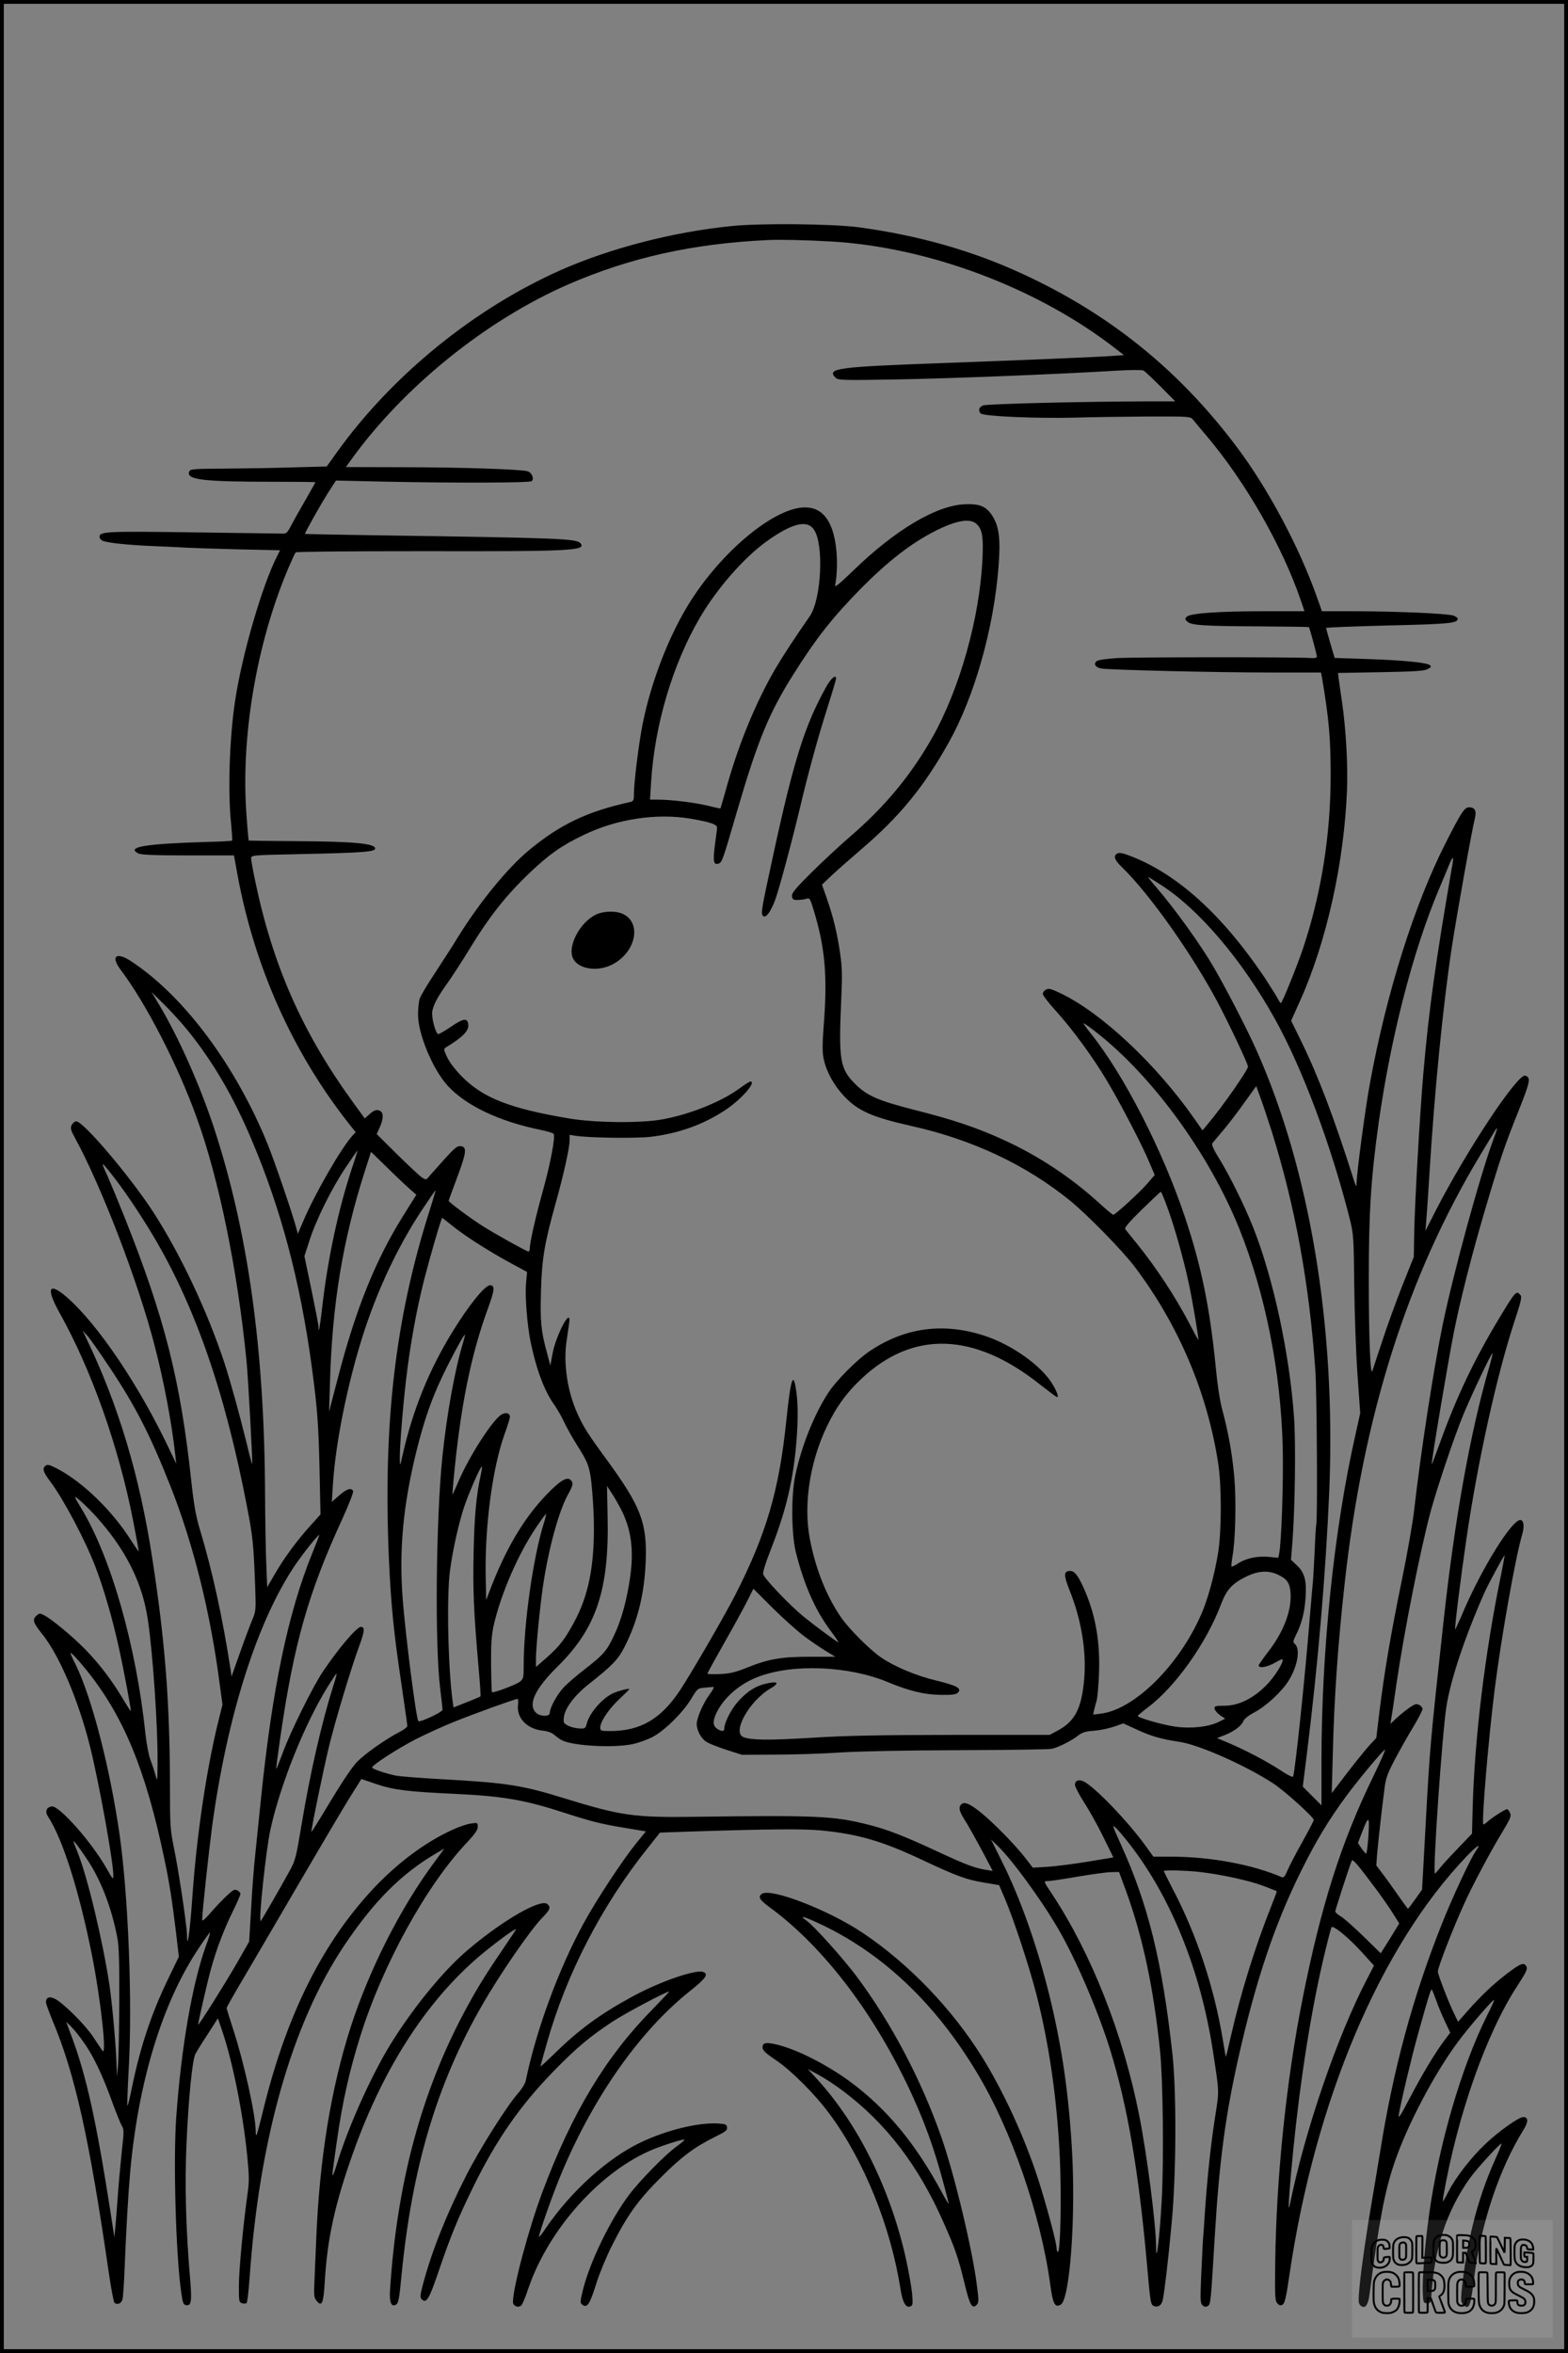 <?xml version="1.0" encoding="UTF-8"?>
<svg xmlns="http://www.w3.org/2000/svg" version="1.0" width="1024pt" height="1536pt" viewBox="0 0 1024 1536" preserveAspectRatio="xMidYMid meet">
  <rect x="0" y="0" width="1024" height="1536" fill="#808080" stroke="none"/>
  <g transform="translate(0.00 0.00) scale(1)">
    <g transform="translate(0,1536) scale(0.1,-0.1)" fill="#000000" stroke="none">
      <path d="M4775 13884 c-381 -38 -791 -145 -1115 -288 -564 -251 -1097 -684 -1459 -1187 l-67 -94 -220 -6 c-120 -4 -321 -7 -445 -8 -202 -1 -228 -3 -233 -18 -22 -55 83 -68 567 -68 141 0 257 -1 257 -3 0 -1 -27 -49 -59 -105 -32 -56 -75 -131 -94 -167 -34 -64 -35 -65 -73 -63 -22 0 -284 4 -584 8 -556 8 -600 5 -600 -29 0 -9 8 -20 18 -25 27 -14 163 -29 337 -36 83 -3 177 -8 210 -10 33 -2 185 -7 337 -11 l277 -6 -19 -38 c-99 -194 -230 -647 -275 -947 -37 -248 -48 -596 -25 -807 5 -55 8 -101 6 -103 -2 -3 -76 -7 -163 -9 -409 -12 -530 -33 -450 -75 16 -9 108 -13 324 -13 l301 0 22 -121 c110 -601 358 -1158 723 -1623 l50 -63 -21 -22 c-74 -81 -251 -389 -323 -562 l-34 -79 -9 34 c-25 95 -140 431 -186 546 -209 516 -547 971 -892 1198 -99 66 -138 35 -69 -56 165 -219 372 -620 496 -965 145 -400 266 -992 325 -1588 11 -112 41 -667 37 -672 -2 -1 -18 59 -36 135 -49 198 -105 401 -146 527 -111 335 -284 703 -461 978 -148 230 -459 597 -506 597 -10 0 -23 -11 -30 -24 -9 -21 -6 -34 21 -83 173 -315 415 -946 520 -1354 62 -237 112 -504 136 -719 l6 -55 -43 90 c-198 420 -473 827 -676 1001 -115 98 -132 55 -44 -104 210 -375 387 -875 482 -1361 21 -108 37 -197 36 -198 -1 -2 -23 30 -49 70 -123 195 -317 383 -482 469 -54 28 -65 30 -79 19 -21 -18 -14 -40 33 -103 84 -111 228 -382 295 -558 53 -138 110 -334 151 -520 34 -152 84 -420 79 -420 -2 0 -26 38 -54 85 -74 123 -155 228 -246 321 -83 84 -215 194 -266 220 -27 14 -31 14 -49 -2 -29 -26 -24 -45 36 -120 113 -140 239 -437 314 -739 57 -229 151 -747 151 -835 0 -33 -2 -31 -45 45 -98 172 -309 410 -357 403 -35 -5 -46 -33 -25 -65 96 -146 203 -484 286 -898 60 -301 101 -679 69 -631 -7 10 -35 52 -62 93 -53 79 -195 220 -249 246 -35 17 -57 8 -57 -23 0 -9 20 -64 44 -122 146 -348 239 -765 366 -1641 15 -103 32 -193 37 -198 18 -18 46 -6 53 22 4 14 10 106 14 205 9 230 23 478 36 624 53 592 210 1107 448 1463 36 54 69 100 73 102 4 3 -8 -39 -28 -92 -88 -248 -159 -655 -192 -1113 -20 -273 -3 -896 32 -1141 11 -75 14 -84 34 -87 33 -5 37 29 24 180 -27 311 -35 611 -23 875 13 297 38 546 58 585 8 15 44 74 81 130 l66 103 29 -85 c69 -205 135 -535 163 -817 13 -134 13 -165 0 -255 -28 -203 -55 -491 -55 -593 0 -97 1 -104 21 -110 12 -4 25 -3 30 2 4 4 13 78 19 163 63 906 277 1659 616 2167 196 293 377 474 608 608 l48 28 -69 -94 c-217 -293 -420 -693 -542 -1069 -130 -403 -205 -867 -226 -1390 -3 -80 -8 -197 -11 -261 -5 -105 -4 -117 15 -140 33 -40 44 -14 52 128 17 284 67 509 186 843 203 571 505 1028 873 1321 97 78 190 144 190 135 0 -2 -35 -55 -78 -118 -115 -169 -172 -260 -244 -393 -293 -538 -456 -1141 -501 -1847 -5 -78 9 -111 40 -92 15 9 21 40 35 190 69 706 231 1250 524 1760 118 207 320 499 396 576 51 52 57 68 32 89 -44 36 -294 -108 -519 -300 -151 -128 -334 -348 -483 -581 -132 -204 -297 -568 -372 -817 -12 -40 -24 -73 -27 -73 -5 0 -1 27 28 230 36 252 81 452 151 675 146 468 433 990 701 1271 49 53 67 79 67 99 0 27 -1 28 -46 21 -25 -3 -82 -23 -127 -44 -173 -81 -342 -207 -495 -366 -338 -355 -575 -824 -728 -1440 -24 -99 -46 -182 -49 -184 -3 -3 -5 8 -5 24 0 105 -76 449 -146 663 -24 74 -44 138 -44 143 0 5 51 95 114 201 62 106 225 383 361 617 137 234 283 482 326 551 l79 126 97 -33 c116 -39 207 -50 513 -64 315 -15 457 -39 720 -125 177 -57 237 -72 396 -98 l132 -22 -65 -80 c-91 -113 -258 -367 -342 -521 -163 -298 -310 -699 -377 -1024 -3 -19 -25 -55 -47 -80 -76 -86 -254 -367 -344 -545 -128 -252 -221 -485 -279 -700 -21 -80 -22 -91 -9 -105 29 -29 48 2 107 176 82 241 129 355 229 559 150 306 305 529 524 754 148 152 235 225 385 324 84 55 351 197 371 197 2 0 -48 -53 -111 -118 -304 -308 -524 -674 -718 -1192 -89 -237 -192 -622 -192 -717 0 -27 36 -41 55 -22 7 8 28 57 45 109 132 390 477 773 820 911 80 32 200 69 200 61 0 -4 -24 -24 -53 -45 -70 -50 -241 -224 -309 -315 -122 -163 -253 -431 -300 -616 -21 -87 -21 -89 -3 -102 30 -22 47 5 89 139 20 65 66 175 101 245 100 199 172 300 320 447 135 136 223 201 357 267 67 33 79 42 76 61 -3 19 -10 22 -58 25 -131 8 -340 -44 -507 -124 -216 -103 -454 -319 -617 -557 -25 -38 -46 -64 -46 -58 0 24 96 295 151 424 211 499 513 925 838 1182 99 79 120 108 84 122 -49 19 -288 -64 -468 -163 -211 -115 -349 -217 -507 -373 -49 -47 -88 -83 -88 -80 0 4 18 71 41 150 127 452 359 900 659 1275 l80 101 203 7 c524 17 736 18 851 7 239 -23 402 -71 656 -191 230 -108 290 -130 405 -149 l100 -17 38 -89 c56 -131 160 -446 206 -626 83 -326 134 -680 152 -1056 12 -254 5 -623 -12 -623 -5 0 -9 11 -9 26 0 34 -69 291 -121 451 -89 273 -224 567 -364 793 -196 315 -479 610 -780 812 -224 150 -602 296 -660 255 -26 -20 -15 -39 52 -88 357 -261 696 -710 936 -1239 99 -219 163 -411 233 -695 3 -11 -18 23 -46 75 -171 317 -356 541 -594 718 -154 114 -355 216 -486 246 -70 16 -90 11 -90 -19 0 -19 18 -37 88 -84 101 -68 258 -225 352 -354 224 -303 397 -733 461 -1140 13 -86 35 -125 64 -113 16 6 17 15 12 81 -4 42 -21 139 -38 218 -100 459 -313 891 -585 1187 l-59 64 70 -38 c39 -21 111 -68 160 -105 283 -213 493 -487 658 -861 75 -169 96 -230 137 -400 33 -137 49 -165 77 -137 15 15 16 26 4 119 -29 238 -147 730 -232 973 -131 377 -330 753 -556 1055 -82 110 -277 328 -323 360 -59 42 -22 32 102 -27 400 -192 740 -516 1008 -963 226 -375 417 -928 479 -1384 17 -127 31 -153 69 -130 59 37 98 569 73 1004 -21 370 -65 674 -145 1003 -80 328 -192 645 -312 884 l-72 145 40 -38 c97 -93 287 -353 401 -549 115 -198 259 -535 336 -782 114 -369 187 -794 241 -1398 24 -272 24 -272 51 -280 25 -8 46 9 53 43 11 54 36 263 57 492 31 317 33 860 6 1110 -67 607 -158 976 -338 1372 -57 127 -58 131 -29 103 18 -17 62 -70 100 -120 262 -344 449 -811 529 -1320 45 -292 44 -267 17 -441 -28 -177 -50 -384 -66 -609 -5 -82 -12 -179 -15 -215 -2 -36 -7 -139 -11 -230 -6 -149 -5 -167 11 -180 12 -10 21 -11 33 -3 19 11 19 18 47 481 28 459 68 762 151 1132 114 508 238 878 413 1230 98 197 179 331 295 488 78 105 220 276 250 301 9 8 -24 -69 -73 -170 -213 -436 -344 -850 -465 -1460 -106 -534 -171 -1163 -178 -1721 -3 -225 -1 -249 15 -265 13 -14 21 -15 34 -7 13 8 24 53 44 195 168 1138 592 2141 1158 2732 67 70 98 89 61 37 -35 -49 -154 -304 -224 -480 -191 -481 -318 -950 -405 -1500 -18 -107 -40 -244 -51 -305 -35 -202 -68 -429 -80 -549 -10 -105 -10 -120 4 -135 28 -27 50 -2 59 65 65 493 99 675 163 864 81 240 257 577 414 789 69 94 232 283 238 276 2 -1 -17 -44 -42 -93 -172 -342 -321 -854 -385 -1322 -26 -188 -44 -418 -39 -500 3 -62 4 -65 28 -65 22 0 25 5 27 40 20 318 98 558 251 774 45 63 202 235 208 228 2 -2 -18 -53 -46 -114 -112 -252 -184 -535 -215 -854 -5 -54 -3 -69 10 -83 38 -38 49 -14 70 159 44 363 165 727 327 986 30 49 29 79 -4 79 -30 0 -163 -95 -251 -179 -92 -88 -192 -217 -238 -308 -18 -34 -33 -63 -35 -63 -2 0 -1 15 2 33 93 532 281 1067 488 1381 52 80 63 103 55 118 -16 31 -38 23 -134 -51 -79 -60 -163 -139 -245 -232 l-68 -77 -25 52 c-35 70 -107 257 -107 276 0 26 97 278 171 440 53 118 171 341 251 472 53 88 59 103 49 124 -6 13 -14 24 -19 24 -12 0 -103 -58 -129 -83 -13 -11 -24 -19 -26 -16 -12 16 33 555 74 879 42 334 135 861 179 1010 15 52 13 90 -7 97 -50 19 -261 -319 -388 -624 -22 -51 -41 -91 -42 -89 -5 4 38 349 73 586 74 508 198 1069 314 1423 42 127 50 160 40 172 -27 33 -32 28 -142 -155 -161 -267 -276 -510 -379 -795 -32 -88 -58 -157 -59 -154 -1 30 104 655 146 869 41 205 118 508 203 795 94 319 128 420 224 658 71 180 75 203 38 215 -49 16 -384 -489 -586 -883 l-66 -130 5 60 c3 33 13 173 21 310 33 538 88 1096 146 1480 31 203 131 765 151 843 12 49 0 72 -38 72 -30 0 -52 -34 -154 -235 -203 -399 -387 -982 -494 -1570 -31 -168 -84 -569 -87 -650 -1 -26 -3 -23 -17 20 -128 404 -232 678 -341 901 l-69 141 58 129 c174 388 288 903 307 1379 6 168 -7 394 -33 575 -9 58 -18 124 -21 146 l-5 41 278 5 c220 4 285 8 307 20 23 12 26 16 15 26 -21 17 -175 32 -413 40 l-209 7 -28 95 c-15 52 -28 98 -28 101 0 3 183 10 408 16 399 9 452 15 452 44 0 5 -12 14 -27 20 -36 14 -368 28 -644 29 l-216 0 -32 90 c-113 322 -319 710 -524 982 -376 501 -829 867 -1397 1129 -328 152 -680 252 -1070 305 -171 23 -643 28 -835 8z m645 -100 c643 -35 1361 -305 1872 -705 l48 -37 -83 -6 c-91 -7 -657 -30 -1097 -46 -694 -25 -764 -34 -703 -96 16 -16 45 -17 393 -11 352 6 1060 34 1435 57 103 6 173 6 183 1 9 -5 60 -53 112 -105 l95 -96 -160 0 c-440 -1 -1053 -16 -1092 -26 -28 -8 -38 -34 -18 -53 19 -19 369 -34 625 -27 96 3 303 6 459 7 271 1 285 0 300 -18 9 -11 50 -61 92 -110 255 -302 494 -720 615 -1075 l23 -68 -262 0 c-294 0 -484 -13 -507 -36 -12 -12 -12 -16 3 -31 25 -25 103 -30 471 -32 176 -1 322 -3 324 -5 5 -6 52 -178 52 -193 0 -8 -17 -11 -52 -8 -102 6 -1143 6 -1255 -1 -62 -4 -121 -12 -130 -19 -24 -18 -10 -42 29 -49 51 -9 742 -26 1109 -26 l326 0 7 -37 c45 -266 56 -395 56 -635 0 -387 -61 -771 -180 -1128 -40 -118 -131 -344 -145 -358 -2 -2 -11 11 -21 30 -9 18 -48 79 -85 136 -278 413 -575 681 -884 797 -43 17 -66 20 -78 14 -29 -17 -19 -43 34 -94 175 -170 448 -555 617 -870 76 -143 202 -409 202 -428 0 -22 -168 -263 -262 -374 l-35 -42 -53 76 c-250 357 -607 692 -874 819 -61 29 -78 34 -95 24 -12 -6 -21 -18 -21 -28 0 -9 37 -58 82 -107 112 -124 245 -305 337 -460 90 -151 233 -425 279 -538 l33 -77 -48 -56 c-49 -57 -210 -204 -223 -204 -4 0 -45 34 -91 76 -188 171 -399 310 -627 414 -173 79 -328 131 -577 194 -240 61 -313 93 -390 170 -100 99 -109 155 -91 556 7 153 6 205 -8 300 -20 136 -45 236 -87 357 l-31 88 63 60 c35 33 123 110 195 172 250 214 407 405 571 698 167 299 293 743 324 1146 14 181 4 262 -40 331 -41 64 -84 81 -185 76 -186 -10 -452 -169 -724 -433 -92 -89 -122 -113 -118 -95 13 65 16 164 6 245 -22 185 -96 272 -222 262 -209 -18 -554 -316 -754 -653 -137 -230 -252 -545 -298 -819 -22 -130 -46 -335 -46 -394 0 -47 -2 -51 -27 -57 -277 -61 -456 -146 -657 -313 -141 -116 -326 -343 -467 -571 -28 -47 -94 -148 -144 -225 -51 -77 -98 -155 -104 -174 -6 -19 -11 -65 -11 -104 0 -127 96 -357 193 -464 120 -130 333 -232 604 -288 43 -9 82 -20 88 -26 14 -14 -19 -190 -70 -374 -45 -160 -85 -334 -85 -374 0 -12 -4 -21 -9 -21 -11 0 -221 117 -300 167 -76 48 -221 156 -221 164 0 3 25 73 56 154 60 162 65 198 23 203 -22 3 -39 -11 -102 -80 -41 -46 -86 -96 -100 -112 -24 -30 -24 -30 -52 -12 -15 10 -88 78 -162 151 l-133 132 20 44 c25 55 26 95 2 107 -22 12 -41 5 -73 -25 l-27 -24 -75 103 c-333 458 -526 895 -642 1454 -14 66 -25 129 -25 140 0 21 3 22 303 28 423 9 507 15 507 37 0 33 -142 46 -519 48 -168 1 -306 3 -307 4 -1 1 -8 74 -14 162 -39 510 64 1122 272 1614 23 53 44 100 49 105 5 5 356 8 836 8 963 -2 1064 3 1024 51 -25 31 -121 35 -1361 53 -239 4 -436 7 -438 9 -4 3 98 185 151 269 l51 79 310 -7 c476 -10 958 -8 969 3 17 17 -1 58 -29 65 -50 13 -452 26 -817 26 l-368 1 33 46 c343 477 882 912 1418 1146 403 175 813 267 1305 290 68 4 251 0 405 -9z m957 -1844 c38 -35 46 -83 39 -230 -18 -383 -148 -845 -326 -1162 -142 -250 -311 -455 -545 -655 -60 -52 -170 -154 -243 -226 -109 -108 -132 -137 -130 -157 3 -21 8 -25 38 -25 19 1 45 4 57 8 20 7 24 2 47 -75 75 -247 91 -431 65 -757 -9 -122 -9 -168 0 -213 18 -84 66 -171 132 -242 92 -98 182 -138 444 -197 395 -88 743 -252 1030 -484 116 -94 343 -326 425 -434 287 -380 475 -823 546 -1286 22 -146 22 -432 0 -575 -22 -141 -68 -312 -112 -410 -145 -332 -435 -618 -652 -646 l-53 -7 6 29 c4 16 11 45 17 64 5 19 12 96 15 170 8 202 -19 371 -87 534 -43 102 -70 141 -99 141 -45 0 -46 -24 -7 -124 78 -193 111 -395 97 -576 -17 -200 -60 -283 -181 -346 l-45 -24 -635 0 c-498 -1 -696 -5 -920 -19 -276 -17 -391 -16 -444 4 -79 30 38 239 179 320 58 34 45 47 -31 30 -68 -15 -123 -50 -182 -115 -46 -50 -92 -140 -92 -180 0 -19 -20 -19 -48 1 -28 19 -28 53 -1 107 51 100 152 187 273 232 227 86 589 70 843 -35 141 -59 242 -83 350 -84 71 -1 96 3 108 14 28 28 -3 46 -138 79 -134 32 -275 91 -364 152 -76 53 -207 184 -261 262 -96 140 -165 313 -203 510 -46 240 5 539 135 783 56 105 114 181 202 264 338 318 738 304 1170 -41 55 -43 103 -79 107 -79 13 0 -2 41 -35 93 -73 115 -256 245 -428 304 -272 92 -528 60 -762 -98 -82 -55 -217 -191 -269 -271 -93 -143 -175 -349 -215 -538 -28 -131 -26 -386 4 -505 53 -210 125 -373 221 -503 34 -45 59 -82 56 -82 -9 0 -148 103 -227 167 -95 78 -256 248 -264 277 -3 13 15 72 45 148 94 238 142 424 166 651 17 165 19 302 5 396 -19 136 -36 86 -65 -194 -47 -455 -131 -741 -335 -1140 -77 -149 -289 -514 -363 -625 -124 -184 -257 -260 -453 -260 -60 0 -64 2 -64 23 0 38 55 120 124 185 36 34 66 63 66 66 0 7 -81 -14 -112 -30 -71 -37 -148 -127 -166 -195 -8 -32 -11 -34 -50 -32 -22 1 -55 9 -72 18 -30 16 -32 19 -27 58 8 59 71 142 163 214 155 123 190 159 232 241 86 167 131 349 139 562 9 252 -32 357 -261 670 -113 154 -147 207 -185 292 -65 143 -93 327 -71 473 6 44 14 97 17 118 17 115 -86 -75 -109 -202 l-14 -75 -21 80 c-40 145 -46 206 -40 408 6 212 23 311 97 576 50 179 90 358 90 406 l0 36 38 -6 c87 -14 391 -18 491 -7 182 22 343 79 488 175 103 68 207 186 163 186 -5 0 -38 -21 -72 -46 -118 -86 -320 -168 -502 -201 -138 -26 -441 -23 -610 6 -387 65 -562 134 -701 275 -42 43 -80 92 -95 125 -24 52 -24 54 -6 65 109 66 150 108 144 150 -6 42 -31 39 -108 -13 -41 -28 -80 -51 -87 -51 -18 0 -46 106 -40 147 8 46 33 93 105 194 32 46 92 138 132 204 136 223 244 360 403 511 122 116 208 177 352 245 214 103 473 142 694 105 134 -23 177 -38 174 -62 -1 -11 -8 -63 -15 -117 -13 -102 -7 -126 26 -114 22 9 26 21 121 347 134 457 206 633 364 884 152 242 256 373 444 565 179 180 327 295 487 376 134 68 226 84 267 45z m-1061 -38 c66 -97 48 -456 -28 -565 -100 -144 -172 -254 -223 -340 -126 -216 -237 -483 -316 -762 -23 -82 -43 -151 -44 -152 -1 -2 -37 6 -81 17 -85 21 -241 40 -326 40 l-53 0 7 113 c23 376 141 773 321 1079 113 191 290 393 439 498 162 115 260 139 304 72z m4171 -2174 c-113 -654 -155 -953 -192 -1378 -22 -255 -55 -829 -59 -1025 l-3 -170 -76 -190 c-41 -104 -101 -269 -132 -365 -32 -96 -60 -182 -63 -190 -13 -35 -23 222 -23 600 0 438 14 660 65 1024 79 557 222 1112 391 1516 31 74 64 152 72 173 20 46 27 48 20 5z m-1906 -144 c247 -158 528 -487 743 -872 180 -322 370 -830 491 -1310 24 -98 26 -117 29 -430 2 -180 11 -442 21 -582 l18 -255 -31 -140 c-140 -618 -222 -1406 -222 -2135 l0 -285 -61 61 -61 61 26 209 c75 604 124 1187 147 1724 44 1066 -125 2090 -477 2878 -62 138 -193 392 -277 537 -84 145 -254 382 -380 528 -34 39 -55 67 -47 62 8 -5 45 -28 81 -51z m-6353 -953 c164 -204 295 -427 415 -711 192 -452 317 -924 392 -1474 37 -275 45 -376 52 -687 l6 -285 -63 -70 c-85 -93 -172 -210 -234 -317 l-51 -88 -6 153 c-4 84 -7 288 -8 453 -4 950 -112 1720 -336 2400 -91 274 -230 587 -355 795 l-51 85 81 -80 c45 -44 116 -122 158 -174z m5890 22 c381 -281 771 -807 975 -1313 170 -424 272 -934 284 -1430 5 -223 -8 -612 -23 -690 l-6 -29 -63 6 c-75 7 -151 -10 -201 -44 -20 -13 -39 -22 -41 -19 -3 3 0 33 6 68 19 102 25 359 12 513 -14 154 -38 290 -77 435 -17 61 -33 165 -45 290 -37 377 -93 654 -199 970 -146 439 -402 938 -620 1208 -27 34 -47 62 -44 62 3 0 22 -12 42 -27z m1188 -681 c153 -491 244 -990 284 -1556 10 -142 15 -979 6 -1008 -2 -7 -7 -80 -10 -163 -4 -82 -9 -172 -11 -200 -3 -27 -12 -135 -21 -240 -30 -382 -95 -997 -109 -1042 -2 -7 -37 10 -86 43 -89 58 -234 134 -342 179 l-69 29 49 19 c60 23 112 62 123 92 5 14 34 37 72 57 78 41 183 139 226 211 58 96 75 206 37 237 -12 10 -11 19 9 58 36 71 56 148 62 242 8 111 -6 164 -56 211 l-39 37 9 113 c17 212 23 647 11 814 -29 418 -136 913 -268 1245 -56 141 -155 341 -224 452 -32 51 -48 87 -42 94 4 6 36 45 71 85 34 41 97 122 139 182 l77 107 28 -77 c16 -43 49 -143 74 -221z m1448 -47 c-86 -229 -263 -875 -333 -1216 -59 -285 -144 -837 -186 -1209 -9 -80 -45 -284 -80 -455 -72 -349 -114 -598 -146 -855 l-21 -175 -37 -40 c-36 -38 -130 -156 -215 -269 l-39 -51 7 255 c9 367 32 701 77 1110 120 1095 411 2013 889 2805 40 66 80 132 89 147 25 42 23 27 -5 -47z m-7456 -192 c-88 -266 -158 -590 -194 -908 -15 -130 -24 -179 -24 -126 0 12 -21 120 -46 241 l-46 220 32 99 c43 136 146 344 237 479 41 61 76 112 78 112 1 0 -15 -53 -37 -117z m384 -140 l37 -32 -80 -128 c-186 -295 -317 -620 -435 -1078 l-55 -210 6 190 c14 508 83 928 227 1378 l41 128 111 -108 c61 -60 128 -123 148 -140z m-1956 105 c75 -94 172 -236 264 -388 280 -464 479 -1033 623 -1785 38 -194 43 -248 53 -510 6 -169 6 -171 -21 -235 -15 -36 -51 -132 -80 -215 l-53 -149 -6 44 c-52 338 -119 645 -199 910 -27 90 -40 159 -57 315 -71 663 -173 1067 -437 1730 -42 105 -91 223 -109 264 -48 104 -47 105 22 19z m2078 -245 c-223 -702 -303 -1386 -264 -2273 13 -291 32 -484 81 -809 21 -145 39 -270 39 -277 0 -8 -21 -25 -47 -38 -87 -44 -227 -142 -280 -196 -32 -33 -97 -129 -174 -257 -67 -112 -123 -202 -125 -201 -5 5 81 421 116 563 40 165 149 525 196 650 35 95 38 125 11 125 -27 0 -146 -140 -247 -290 -65 -96 -210 -388 -260 -523 -24 -64 -44 -116 -46 -114 -2 1 10 92 26 202 89 615 183 947 407 1433 41 90 72 170 69 178 -10 25 -42 15 -91 -28 l-48 -42 7 112 c17 274 97 668 200 988 94 291 226 570 380 803 48 72 88 131 90 131 2 0 -16 -62 -40 -137z m4819 27 c47 -128 107 -340 141 -500 25 -117 66 -362 62 -367 -1 -1 -28 48 -60 110 -90 172 -216 364 -344 522 -36 44 -69 85 -74 92 -6 8 28 48 109 127 65 63 120 116 124 116 3 0 22 -45 42 -100z m-4675 -117 c81 -66 227 -160 370 -239 l124 -67 -7 -77 c-7 -83 8 -274 31 -384 38 -180 90 -319 157 -411 19 -28 46 -75 60 -106 14 -31 55 -105 92 -163 59 -94 68 -117 81 -189 8 -45 17 -159 21 -253 10 -297 -25 -504 -116 -681 -66 -126 -101 -174 -189 -252 l-72 -63 0 55 c0 68 25 328 45 466 36 248 104 498 166 608 33 60 35 75 13 94 -24 20 -72 -11 -157 -100 -151 -158 -269 -360 -373 -636 l-19 -50 -3 145 c-7 332 43 713 122 935 20 55 36 107 36 116 0 25 -29 32 -57 14 -60 -40 -207 -269 -278 -433 -21 -50 -40 -90 -40 -89 -1 1 2 45 7 97 45 478 113 817 229 1131 39 108 42 139 9 139 -33 0 -140 -132 -247 -307 -152 -248 -258 -510 -323 -798 -18 -80 -18 -80 -19 -30 -1 76 17 310 40 510 26 228 68 460 119 662 39 151 112 403 118 403 1 0 28 -21 60 -47z m-2233 -928 c170 -254 267 -445 398 -776 150 -379 262 -828 322 -1295 l18 -131 -32 -129 c-77 -320 -139 -745 -166 -1144 -16 -223 -33 -336 -34 -230 -1 63 -55 424 -86 572 -23 113 -25 143 -25 388 -1 558 -31 950 -116 1500 -82 536 -221 999 -431 1435 l-24 50 32 -35 c17 -19 82 -111 144 -205z m2309 160 c-53 -173 -106 -465 -135 -745 -42 -408 -50 -1230 -14 -1515 8 -66 15 -127 15 -136 0 -15 -148 -85 -158 -74 -14 14 -83 551 -102 794 -25 326 3 619 91 974 51 202 96 331 170 487 60 125 140 272 145 267 2 -2 -4 -25 -12 -52z m6701 -161 c-124 -427 -226 -996 -299 -1669 -87 -798 -88 -806 -117 -1340 l-22 -400 -44 -62 c-25 -35 -46 -63 -48 -63 -2 0 -33 42 -69 94 -36 51 -81 115 -102 141 l-36 48 6 81 c8 87 29 277 47 416 9 74 19 100 71 200 34 63 87 158 120 211 32 54 58 104 58 113 0 8 -9 20 -21 26 -17 10 -28 7 -61 -15 -22 -15 -60 -45 -84 -67 l-44 -41 5 29 c3 16 19 121 35 234 52 353 157 879 225 1131 44 159 150 474 210 621 51 124 186 410 192 404 2 -2 -8 -43 -22 -92z m-6585 -700 c-29 -130 -42 -267 -47 -506 -5 -254 0 -382 33 -761 9 -98 14 -180 12 -181 -1 -2 -42 -19 -90 -38 l-86 -34 -6 40 c-30 221 -40 688 -17 856 17 127 54 296 91 410 31 93 110 274 117 266 2 -2 -1 -25 -7 -52z m915 -225 c67 -130 85 -264 61 -439 -21 -150 -57 -283 -105 -384 -48 -103 -70 -128 -194 -224 -56 -43 -119 -98 -140 -122 -40 -43 -87 -131 -87 -162 0 -26 -64 -24 -90 2 -54 54 -7 155 145 305 250 247 334 500 323 976 l-4 199 28 -43 c16 -23 44 -72 63 -108z m-3399 -81 c175 -203 275 -411 309 -638 33 -216 66 -698 64 -940 -1 -122 -1 -124 -14 -77 -7 27 -22 72 -33 100 -11 29 -25 104 -32 167 -60 576 -226 1157 -420 1475 -22 36 -40 68 -40 71 0 14 105 -85 166 -158z m2895 -13 c-70 -224 -131 -657 -131 -926 0 -82 -2 -89 -25 -107 -25 -20 -175 -76 -182 -68 -3 2 -5 82 -6 177 -1 135 3 192 16 254 47 208 159 467 278 644 34 50 63 90 65 88 2 -1 -5 -30 -15 -62z m-1512 -195 c-158 -390 -260 -878 -334 -1595 -14 -137 -32 -308 -39 -380 -8 -71 -20 -227 -26 -345 l-13 -215 -80 -140 c-78 -136 -249 -407 -253 -402 -3 4 62 288 86 372 35 125 83 251 139 365 28 57 51 110 51 117 0 7 -9 17 -20 23 -17 9 -27 4 -66 -32 -26 -24 -73 -73 -106 -111 -40 -46 -58 -62 -58 -49 0 44 43 441 65 608 98 721 293 1335 540 1704 56 82 150 200 160 200 2 0 -19 -54 -46 -120z m7766 -129 c-107 -515 -177 -1090 -188 -1548 l-4 -153 -96 -100 c-53 -55 -106 -113 -118 -130 -13 -16 -25 -30 -28 -30 -16 0 47 912 75 1090 27 175 121 456 249 745 26 58 128 246 131 242 1 -1 -9 -53 -21 -116z m-1460 -10 c60 -28 78 -53 83 -119 8 -115 -45 -255 -147 -386 -33 -43 -61 -83 -61 -87 0 -22 56 -12 108 18 24 14 45 24 47 21 13 -13 -53 -118 -108 -172 -87 -86 -179 -130 -270 -131 -62 0 -67 -2 -65 -20 2 -10 18 -29 36 -42 l33 -22 -41 -21 c-66 -33 -183 -46 -287 -31 -83 12 -243 58 -243 70 1 3 28 26 61 51 183 136 387 422 484 680 35 92 70 131 159 176 80 40 147 45 211 15z m-3088 -406 c45 -33 108 -76 140 -95 l58 -35 -165 0 c-190 0 -272 -15 -414 -72 -72 -29 -108 -38 -173 -41 -46 -2 -83 -1 -83 3 0 4 49 93 109 199 60 105 127 228 150 273 l41 82 127 -127 c71 -70 165 -154 210 -187z m-4694 -215 c244 -302 389 -653 511 -1238 31 -146 51 -273 76 -481 l18 -154 -68 -141 c-110 -226 -182 -442 -237 -706 -14 -72 -28 -128 -31 -125 -2 2 1 104 8 227 26 443 -2 1144 -60 1548 -63 435 -181 889 -286 1104 -19 37 -34 71 -34 74 0 11 44 -35 103 -108z m1612 -110 c-76 -242 -150 -567 -205 -897 -37 -222 -40 -236 -81 -310 -55 -101 -180 -317 -186 -323 -17 -16 34 467 63 597 65 295 222 686 372 929 32 51 58 91 60 89 2 -2 -8 -40 -23 -85z m2459 -51 c-43 -59 -83 -152 -84 -192 0 -43 29 -97 64 -118 17 -11 76 -34 131 -52 l100 -32 215 1 c118 0 310 6 425 14 132 8 422 14 780 15 314 1 586 5 605 9 45 11 125 51 170 86 28 22 49 28 105 32 39 3 97 15 131 27 l60 21 85 -39 c93 -44 168 -65 279 -81 128 -18 436 -155 615 -272 74 -48 265 -221 265 -239 0 -4 -34 -69 -75 -143 -42 -74 -85 -158 -97 -186 -16 -39 -25 -49 -37 -44 -192 83 -468 134 -726 134 l-113 0 -48 67 c-114 159 -338 393 -409 425 -31 14 -55 4 -55 -23 0 -12 27 -63 59 -114 33 -50 90 -152 126 -226 l66 -134 -163 -27 c-90 -15 -208 -30 -263 -34 l-100 -6 -45 58 c-64 85 -213 237 -298 305 -76 61 -113 73 -131 42 -11 -21 -3 -44 42 -114 18 -30 64 -112 102 -183 l68 -129 -44 7 c-72 11 -135 35 -311 117 -228 106 -331 146 -462 179 -223 56 -336 61 -1141 50 -383 -5 -472 8 -830 118 -282 88 -384 104 -800 127 -148 8 -290 19 -315 25 -69 15 -150 43 -150 52 0 15 159 119 280 182 69 35 184 88 255 116 136 55 400 150 415 150 4 0 6 -17 3 -39 -11 -84 57 -156 158 -168 36 -4 62 -13 79 -28 14 -12 36 -28 49 -35 72 -37 338 -52 464 -25 37 8 95 29 130 47 79 42 199 161 252 250 39 65 41 67 85 71 25 2 51 4 58 5 8 1 -3 -21 -24 -49z m4301 -946 c-4 -51 -10 -93 -13 -93 -4 0 -18 16 -31 35 l-23 34 33 86 c39 99 45 89 34 -62z m-8370 -125 c92 -135 163 -318 201 -516 11 -56 14 -160 13 -425 -1 -194 -5 -381 -9 -417 l-7 -65 -2 75 c-2 109 -28 398 -46 520 -43 287 -144 710 -209 870 -14 35 -26 66 -26 69 1 9 35 -36 85 -111z m8409 -183 c45 -60 101 -140 123 -176 l41 -65 -60 -98 -61 -97 -111 109 c-61 59 -128 119 -148 131 -21 12 -38 27 -38 33 0 11 100 318 108 332 7 12 38 -25 146 -169z m-1139 95 c140 -16 324 -56 416 -91 46 -18 85 -33 87 -34 2 -1 -16 -49 -39 -106 -102 -257 -195 -555 -259 -834 -17 -77 -33 -141 -34 -142 -1 -1 -10 48 -20 110 -56 342 -172 691 -327 985 -32 63 -59 116 -59 118 0 8 145 4 235 -6z m-482 -122 c109 -299 181 -635 223 -1048 19 -181 25 -711 11 -967 -12 -233 -37 -441 -37 -312 0 143 -60 609 -111 864 -105 528 -311 1051 -568 1440 -59 89 -57 85 -24 86 15 0 102 13 193 29 91 15 188 29 216 29 l52 1 45 -122z m1542 -403 l78 -86 -45 -87 c-193 -369 -407 -992 -504 -1471 -12 -60 -10 0 6 189 42 474 105 913 186 1295 22 105 66 285 79 323 7 20 110 -64 200 -163z m485 -315 c12 -36 38 -97 57 -137 l34 -72 -40 -53 c-63 -85 -139 -212 -224 -373 -61 -117 -77 -141 -72 -110 11 72 86 387 125 525 71 255 85 299 91 292 3 -4 16 -36 29 -72z m-8829 -278 c62 -89 121 -214 183 -387 26 -71 54 -140 62 -153 14 -21 14 -38 0 -160 -8 -75 -20 -204 -26 -287 -6 -82 -13 -179 -17 -215 l-6 -65 -23 150 c-95 610 -160 906 -258 1166 l-34 91 34 -33 c19 -19 57 -66 85 -107z"></path>
      <path d="M5396 10877 c-139 -249 -211 -475 -345 -1092 -82 -379 -84 -390 -66 -405 17 -14 45 24 75 99 24 61 112 388 165 611 52 220 114 447 179 652 31 97 56 182 56 188 0 30 -33 3 -64 -53z"></path>
      <path d="M3895 9391 c-106 -48 -191 -208 -153 -287 33 -70 158 -90 255 -41 158 80 197 278 66 333 -45 19 -120 17 -168 -5z"></path>
    </g>
  </g>
  <rect x="0.0" y="0.0" width="1024.0" height="1536.0" fill="none" stroke="black" stroke-width="5"></rect>
  <g transform="translate(882.93 1449.20) scale(0.128)" opacity="1.0">
    <rect x="0" y="0" width="1024.0" height="600.0" fill="white" fill-opacity="0.1"></rect>
    <g transform="translate(0,650) scale(0.1,-0.1)" stroke="none">
      <path fill="none" stroke="#000000" stroke-width="100" d="M4491 5720 c-164 -43 -269 -147 -319 -315 -19 -65 -29 -577 -13 -693 25 -190 116 -310 276 -367 63 -23 284 -32 370 -16 122 22 249 110 294 205 51 104 56 150 56 496 0 341 -4 385 -48 478 -46 100 -156 184 -282 217 -83 21 -241 19 -334 -5z m270 -273 c19 -12 43 -40 54 -62 18 -37 20 -64 23 -320 5 -339 -1 -384 -56 -436 -87 -82 -235 -56 -289 51 -22 43 -23 53 -23 335 0 314 7 370 52 412 34 32 66 42 139 42 53 1 73 -4 100 -22z"></path>
      <path fill="none" stroke="#000000" stroke-width="100" d="M5367 5723 c-4 -3 -7 -311 -7 -683 0 -618 1 -679 17 -691 12 -10 51 -14 152 -14 l136 0 3 248 2 248 67 -3 67 -3 34 -85 c18 -47 58 -152 89 -235 30 -82 63 -158 73 -168 14 -15 40 -19 165 -24 l148 -6 -5 34 c-4 19 -49 143 -102 276 -53 133 -96 246 -96 251 0 6 15 19 33 31 53 33 104 92 134 156 27 57 28 67 27 195 0 115 -4 144 -23 193 -31 80 -76 135 -148 183 -83 56 -166 82 -303 94 -129 11 -453 14 -463 3z m541 -300 c55 -27 77 -73 77 -163 0 -61 -4 -82 -23 -111 -34 -55 -73 -69 -191 -69 l-101 0 0 187 0 186 101 -6 c66 -4 114 -12 137 -24z"></path>
      <path fill="none" stroke="#000000" stroke-width="100" d="M6514 5685 c-4 -9 -5 -320 -2 -690 3 -511 7 -678 16 -687 19 -19 273 -30 291 -13 11 11 13 126 12 675 -1 364 -6 672 -11 685 -11 28 -27 31 -187 40 -99 6 -114 5 -119 -10z"></path>
      <path fill="none" stroke="#000000" stroke-width="100" d="M3355 5683 c-27 -3 -55 -9 -62 -15 -10 -8 -13 -150 -13 -683 0 -592 2 -674 15 -685 12 -10 52 -11 173 -6 362 15 578 29 590 38 8 7 12 46 12 129 0 108 -2 119 -20 129 -11 6 -24 9 -28 7 -4 -3 -103 -8 -221 -12 l-214 -7 5 545 c4 384 2 549 -5 556 -11 11 -120 12 -232 4z"></path>
      <path fill="none" stroke="#000000" stroke-width="100" d="M7067 5654 c-4 -4 -7 -310 -7 -680 0 -625 1 -673 18 -692 15 -18 31 -21 152 -24 l134 -3 -3 400 c-2 277 1 397 8 390 11 -11 153 -311 251 -530 96 -215 128 -281 142 -292 7 -6 82 -14 165 -17 l153 -7 11 28 c14 34 3 1333 -11 1347 -5 5 -70 11 -144 14 l-136 5 -1 -54 c-1 -30 -5 -200 -8 -379 l-6 -325 -73 150 c-40 83 -123 256 -184 385 -61 129 -117 242 -125 252 -11 12 -40 18 -121 22 -59 4 -130 9 -157 12 -28 3 -54 2 -58 -2z"></path>
      <path fill="none" stroke="#000000" stroke-width="100" d="M2507 5614 c-220 -49 -342 -159 -394 -357 -24 -91 -24 -641 0 -740 57 -233 232 -339 510 -310 56 6 127 21 158 33 76 29 187 114 226 174 64 95 67 114 71 505 2 232 -1 371 -8 404 -27 126 -116 235 -228 278 -74 29 -236 35 -335 13z m191 -281 c15 -11 36 -35 47 -54 19 -32 20 -52 20 -349 0 -309 0 -316 -23 -362 -31 -62 -75 -89 -155 -95 -53 -4 -67 -2 -97 19 -19 13 -44 41 -55 63 -19 37 -20 60 -20 350 0 337 2 351 60 405 54 51 169 63 223 23z"></path>
      <path fill="none" stroke="#000000" stroke-width="100" d="M8568 5491 c-133 -43 -219 -134 -262 -280 -13 -45 -16 -107 -16 -343 0 -320 9 -395 60 -506 73 -156 258 -255 506 -269 191 -11 324 47 376 165 19 42 22 70 26 288 4 209 3 242 -11 256 -19 18 -186 38 -347 41 l-105 2 -3 -95 c-1 -52 2 -102 7 -109 6 -10 33 -16 75 -19 l66 -4 0 -105 c0 -98 -1 -105 -26 -130 -23 -23 -31 -25 -99 -21 -64 3 -79 7 -112 34 -21 16 -49 52 -63 80 -25 49 -25 51 -25 324 0 303 6 348 56 402 28 29 32 30 99 26 105 -6 152 -50 167 -158 8 -53 9 -54 48 -62 22 -5 90 -10 150 -11 l110 -2 3 43 c4 52 -30 180 -66 245 -53 99 -179 183 -317 212 -96 20 -226 18 -297 -4z"></path>
      <path fill="none" stroke="#000000" stroke-width="100" d="M1390 5484 c-203 -45 -359 -207 -390 -404 -13 -83 -13 -616 0 -694 20 -123 100 -235 203 -281 98 -45 271 -51 387 -13 211 67 340 238 340 451 0 54 -3 69 -17 74 -24 9 -264 -15 -280 -28 -7 -7 -13 -31 -13 -60 0 -56 -13 -95 -43 -128 -31 -34 -95 -61 -144 -61 -35 0 -48 6 -77 35 -52 52 -58 99 -54 423 3 257 5 280 24 323 42 89 120 132 202 109 53 -14 72 -42 81 -120 11 -90 15 -92 150 -79 62 6 125 15 138 20 25 9 25 10 21 107 -3 82 -9 106 -33 155 -33 68 -97 130 -163 160 -60 27 -235 33 -332 11z"></path>
      <path fill="none" stroke="#000000" stroke-width="100" d="M1600 3845 c-239 -44 -424 -235 -476 -495 -22 -109 -33 -831 -15 -1000 31 -300 174 -492 425 -572 45 -15 100 -21 211 -25 181 -6 263 8 380 66 147 73 214 152 266 311 26 78 32 117 37 219 4 98 2 125 -9 132 -22 14 -393 11 -407 -3 -7 -7 -12 -39 -12 -73 0 -169 -84 -275 -217 -275 -68 0 -110 18 -150 64 -65 73 -68 99 -68 606 0 446 1 456 22 515 78 208 337 201 392 -11 6 -23 13 -75 16 -115 3 -41 10 -78 15 -83 10 -10 289 -10 357 0 63 9 67 18 60 147 -12 210 -62 331 -181 445 -86 82 -165 123 -280 146 -94 19 -261 20 -366 1z"></path>
      <path fill="none" stroke="#000000" stroke-width="100" d="M5376 3840 c-151 -39 -268 -118 -350 -237 -106 -157 -118 -245 -114 -863 4 -463 5 -477 27 -550 33 -106 72 -178 131 -243 123 -135 290 -197 526 -197 326 0 528 127 610 384 34 106 48 339 20 349 -29 12 -386 9 -400 -2 -7 -6 -16 -44 -20 -85 -17 -192 -81 -266 -226 -266 -93 1 -163 55 -197 152 -16 48 -18 92 -18 503 0 437 1 452 22 520 26 81 57 119 121 147 78 35 188 8 237 -56 30 -40 55 -133 55 -206 0 -92 6 -95 157 -92 70 1 161 5 201 8 87 8 88 9 78 158 -12 189 -62 314 -170 422 -76 76 -130 109 -241 144 -102 33 -337 38 -449 10z"></path>
      <path fill="none" stroke="#000000" stroke-width="100" d="M8441 3845 c-204 -45 -357 -196 -406 -402 -24 -99 -17 -331 13 -416 47 -137 141 -225 342 -323 334 -162 396 -203 438 -284 19 -37 23 -57 20 -116 -3 -59 -8 -77 -30 -107 -39 -50 -98 -70 -190 -65 -137 7 -187 57 -188 185 0 95 4 94 -223 86 -106 -3 -198 -10 -204 -16 -17 -13 -17 -107 1 -200 44 -226 196 -375 436 -423 103 -20 339 -15 435 10 199 53 340 189 391 377 21 78 28 222 15 311 -16 115 -56 191 -145 276 -85 81 -145 117 -386 235 -250 122 -298 173 -301 319 -3 109 52 167 164 175 115 8 183 -49 194 -164 3 -32 10 -64 16 -70 10 -14 340 -17 387 -4 24 7 25 9 22 92 -5 150 -54 269 -153 369 -69 70 -189 133 -297 155 -90 18 -265 18 -351 0z"></path>
      <path fill="none" stroke="#000000" stroke-width="100" d="M2710 3833 c-14 -2 -29 -9 -35 -14 -7 -7 -9 -354 -7 -1017 3 -910 5 -1008 20 -1019 20 -16 384 -18 413 -3 19 10 19 32 19 1019 0 923 -1 1010 -16 1022 -13 10 -61 14 -193 16 -97 1 -187 -1 -201 -4z"></path>
      <path fill="none" stroke="#000000" stroke-width="100" d="M3455 3833 c-47 -12 -45 32 -45 -1034 0 -987 0 -1009 19 -1019 12 -6 98 -10 210 -10 159 0 192 3 205 16 14 13 16 61 16 370 l0 355 81 -3 82 -3 88 -245 c49 -135 105 -292 124 -350 20 -58 45 -113 57 -122 18 -16 45 -18 229 -18 184 0 210 2 216 16 7 19 16 -7 -153 448 -74 197 -134 362 -134 366 0 4 23 22 50 40 162 104 228 273 217 560 -8 225 -46 336 -153 450 -104 110 -219 160 -413 179 -101 11 -657 13 -696 4z m721 -409 c64 -48 69 -61 72 -231 4 -176 -7 -223 -59 -267 -43 -36 -89 -46 -216 -46 l-113 0 0 286 0 286 144 -4 c127 -3 148 -5 172 -24z"></path>
      <path fill="none" stroke="#000000" stroke-width="100" d="M6510 3834 c-51 -11 -50 7 -50 -683 1 -672 7 -842 35 -951 45 -175 148 -311 289 -380 117 -58 200 -73 376 -68 124 4 156 9 225 32 108 37 176 79 246 153 61 66 117 169 140 258 9 37 13 248 16 831 4 727 3 782 -13 795 -13 11 -57 14 -204 14 -171 0 -190 -2 -209 -19 -21 -19 -21 -19 -21 -746 0 -782 0 -782 -52 -861 -64 -95 -228 -106 -302 -19 -61 73 -60 64 -66 877 -4 562 -8 745 -17 754 -13 13 -341 23 -393 13z"></path>
    </g>
  </g>
</svg>
